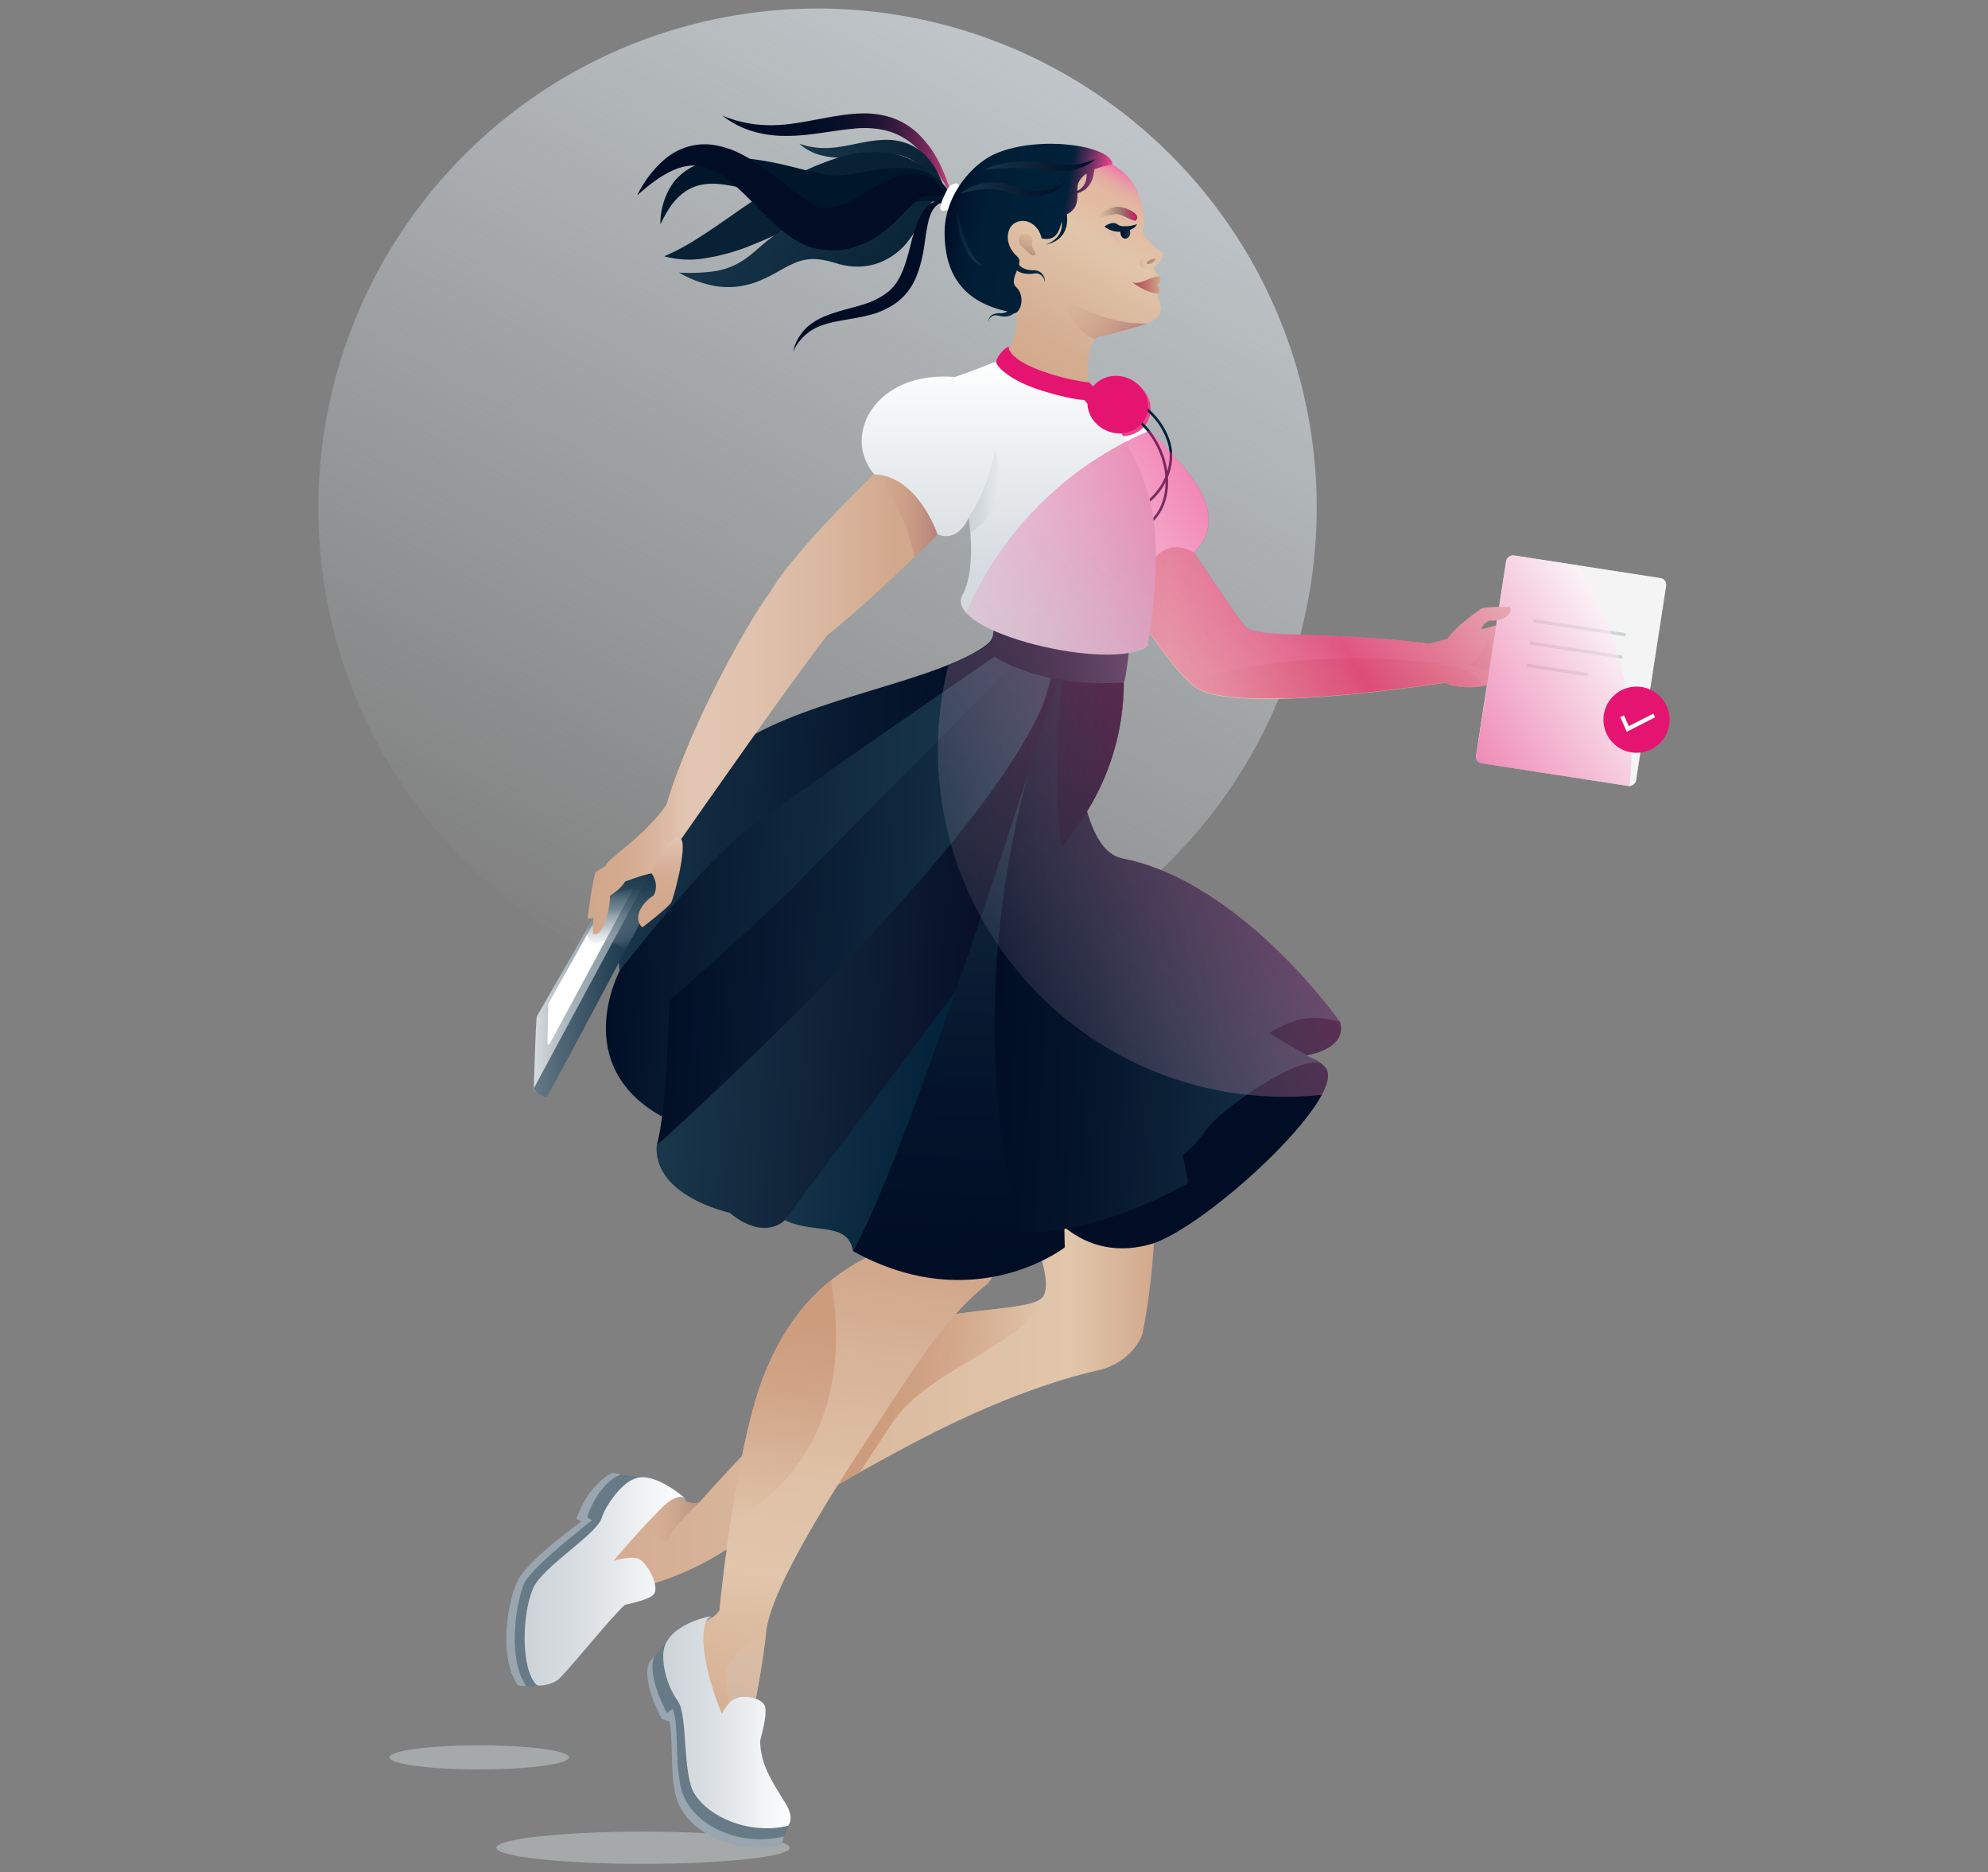 <svg xmlns="http://www.w3.org/2000/svg" xmlns:xlink="http://www.w3.org/1999/xlink" viewBox="0 0 584 550"><rect x="0" y="0" width="584" height="550" fill="#808080" stroke="none"/><defs><style>.cls-1,.cls-56,.cls-67,.cls-71{fill:none;}.cls-2{isolation:isolate;}.cls-3{fill:url(#linear-gradient);}.cls-4{fill:#99a6af;}.cls-5{fill:url(#linear-gradient-2);}.cls-6{fill:url(#linear-gradient-3);}.cls-7{fill:#fff;}.cls-8{fill:#d6dcdf;opacity:0.44;}.cls-9{fill:url(#linear-gradient-4);}.cls-10{fill:#ef72a9;}.cls-11{fill:url(#linear-gradient-5);}.cls-12{fill:url(#linear-gradient-6);}.cls-13{fill:#082135;}.cls-14{fill:url(#linear-gradient-7);}.cls-15{fill:#00172b;}.cls-16{fill:#000d25;}.cls-17{fill:url(#linear-gradient-8);}.cls-18{fill:#b5907e;}.cls-19{fill:url(#linear-gradient-9);}.cls-20{fill:url(#linear-gradient-10);}.cls-21{fill:url(#linear-gradient-11);}.cls-22{fill:url(#linear-gradient-12);}.cls-23{fill:url(#linear-gradient-13);}.cls-24{fill:url(#radial-gradient);}.cls-25{fill:url(#linear-gradient-14);}.cls-26{fill:url(#linear-gradient-15);}.cls-27{fill:#002139;}.cls-28{opacity:0.5;fill:url(#linear-gradient-16);}.cls-29{fill:url(#linear-gradient-17);}.cls-30{fill:url(#linear-gradient-18);}.cls-31{fill:url(#linear-gradient-19);}.cls-32{fill:url(#linear-gradient-20);}.cls-33{fill:url(#linear-gradient-21);}.cls-34{fill:url(#linear-gradient-22);}.cls-35{fill:#667a87;}.cls-36{fill:url(#linear-gradient-23);}.cls-37{fill:url(#linear-gradient-24);}.cls-38{fill:url(#linear-gradient-25);}.cls-39{fill:url(#linear-gradient-26);}.cls-40{fill:url(#linear-gradient-27);}.cls-41{fill:url(#linear-gradient-28);}.cls-42{fill:url(#linear-gradient-29);}.cls-43{fill:url(#linear-gradient-30);}.cls-44{fill:url(#linear-gradient-31);}.cls-45{fill:url(#linear-gradient-32);}.cls-46{fill:url(#linear-gradient-33);}.cls-47{fill:url(#linear-gradient-34);}.cls-48{fill:url(#linear-gradient-35);}.cls-49{fill:url(#linear-gradient-36);}.cls-50{fill:url(#linear-gradient-37);}.cls-51{fill:#ea438d;}.cls-52{fill:#d2a88c;}.cls-53{fill:url(#linear-gradient-38);}.cls-54{fill:url(#linear-gradient-39);}.cls-55,.cls-62{mix-blend-mode:multiply;}.cls-55{fill:url(#linear-gradient-40);}.cls-56{stroke:#002139;stroke-width:0.76px;}.cls-56,.cls-67,.cls-71{stroke-miterlimit:10;}.cls-57{fill:url(#linear-gradient-41);}.cls-58{fill:url(#linear-gradient-42);}.cls-59{fill:url(#linear-gradient-43);}.cls-60{fill:#e51470;}.cls-61{fill:url(#linear-gradient-44);}.cls-62{fill:url(#linear-gradient-45);}.cls-63{fill:url(#linear-gradient-46);}.cls-64{fill:url(#linear-gradient-47);}.cls-65{fill:url(#linear-gradient-48);}.cls-66{fill:#f4f4f4;}.cls-67{stroke:#ccd3d7;stroke-width:0.96px;}.cls-68{clip-path:url(#clip-path);}.cls-69{fill:url(#linear-gradient-49);}.cls-70{fill:url(#linear-gradient-50);}.cls-71{stroke:#fff;stroke-width:1.2px;}</style><linearGradient id="linear-gradient" x1="340.52" y1="-31.33" x2="139.25" y2="330.61" gradientUnits="userSpaceOnUse"><stop offset="0" stop-color="#ccd3d7"/><stop offset="0.87" stop-color="#ccd3d7" stop-opacity="0"/></linearGradient><linearGradient id="linear-gradient-2" x1="305.9" y1="164.32" x2="462.8" y2="164.32" gradientUnits="userSpaceOnUse"><stop offset="0" stop-color="#d2a88c"/><stop offset="0.08" stop-color="#d4ab90"/><stop offset="0.15" stop-color="#d9b49c"/><stop offset="0.23" stop-color="#e1c4b0"/><stop offset="0.24" stop-color="#e2c6b3"/><stop offset="0.4" stop-color="#e0c2ae"/><stop offset="0.6" stop-color="#d9b69e"/><stop offset="0.76" stop-color="#d2a88c"/></linearGradient><linearGradient id="linear-gradient-3" x1="178.42" y1="338.99" x2="365.1" y2="334.11" gradientTransform="translate(-16.87 11.49) rotate(1.5)" gradientUnits="userSpaceOnUse"><stop offset="0" stop-color="#d2a88c"/><stop offset="0.83" stop-color="#e0c5aa"/><stop offset="0.87" stop-color="#e1c6ab"/><stop offset="1" stop-color="#d2a88c"/></linearGradient><linearGradient id="linear-gradient-4" x1="273.44" y1="389.59" x2="332.5" y2="389.59" gradientTransform="translate(-16.87 11.49) rotate(1.5)" gradientUnits="userSpaceOnUse"><stop offset="0" stop-color="#cc9b7c"/><stop offset="0.16" stop-color="#cc9b7c" stop-opacity="0.98"/><stop offset="0.3" stop-color="#cc9c7d" stop-opacity="0.93"/><stop offset="0.44" stop-color="#cd9d7f" stop-opacity="0.84"/><stop offset="0.57" stop-color="#ce9f81" stop-opacity="0.72"/><stop offset="0.69" stop-color="#cfa183" stop-opacity="0.56"/><stop offset="0.82" stop-color="#d0a386" stop-opacity="0.36"/><stop offset="0.94" stop-color="#d1a68a" stop-opacity="0.13"/><stop offset="1" stop-color="#d2a88c" stop-opacity="0"/></linearGradient><linearGradient id="linear-gradient-5" x1="211.07" y1="45.17" x2="281.37" y2="45.17" gradientUnits="userSpaceOnUse"><stop offset="0" stop-color="#000d25"/><stop offset="0.38" stop-color="#020d26"/><stop offset="0.51" stop-color="#090f29"/><stop offset="0.61" stop-color="#14122e"/><stop offset="0.69" stop-color="#251636"/><stop offset="0.75" stop-color="#3b1b3f"/><stop offset="0.81" stop-color="#57214c"/><stop offset="0.87" stop-color="#77285a"/><stop offset="0.92" stop-color="#9d316b"/><stop offset="0.96" stop-color="#c63b7d"/><stop offset="0.99" stop-color="#ea438d"/></linearGradient><linearGradient id="linear-gradient-6" x1="274.32" y1="43.03" x2="238.62" y2="57.3" gradientUnits="userSpaceOnUse"><stop offset="0" stop-color="#082135"/><stop offset="0.29" stop-color="#0e283c"/><stop offset="1" stop-color="#19374b"/></linearGradient><linearGradient id="linear-gradient-7" x1="265.14" y1="87.78" x2="213.93" y2="49.72" gradientUnits="userSpaceOnUse"><stop offset="0" stop-color="#082135"/><stop offset="1" stop-color="#19374b"/></linearGradient><linearGradient id="linear-gradient-8" x1="2618.76" y1="49" x2="2651.22" y2="105.23" gradientTransform="matrix(-1, 0, 0, 1, 2946.71, 0)" gradientUnits="userSpaceOnUse"><stop offset="0" stop-color="#ef72a9"/><stop offset="0.02" stop-color="#eb89a6"/><stop offset="0.05" stop-color="#e79fa4"/><stop offset="0.08" stop-color="#e4aea2"/><stop offset="0.12" stop-color="#e3b7a1"/><stop offset="0.17" stop-color="#e2baa1"/><stop offset="0.34" stop-color="#e1c6ab"/><stop offset="0.72" stop-color="#d7b296"/><stop offset="1" stop-color="#d2a88c"/></linearGradient><linearGradient id="linear-gradient-9" x1="624.7" y1="-155.8" x2="629.99" y2="-155.8" gradientTransform="matrix(-0.34, 0.94, 0.94, 0.34, 663.66, -464.04)" gradientUnits="userSpaceOnUse"><stop offset="0" stop-color="#d2a88c" stop-opacity="0.5"/><stop offset="0.11" stop-color="#cfa58a" stop-opacity="0.56"/><stop offset="1" stop-color="#b5907e"/></linearGradient><linearGradient id="linear-gradient-10" x1="332.61" y1="83.7" x2="340.95" y2="83.7" gradientUnits="userSpaceOnUse"><stop offset="0" stop-color="#b34e56"/><stop offset="0.18" stop-color="#b6575b"/><stop offset="0.47" stop-color="#be6e69"/><stop offset="0.83" stop-color="#cb9480"/><stop offset="1" stop-color="#d2a88c"/></linearGradient><linearGradient id="linear-gradient-11" x1="322.69" y1="62.77" x2="334.01" y2="62.77" gradientUnits="userSpaceOnUse"><stop offset="0" stop-color="#d2a88c" stop-opacity="0.2"/><stop offset="1" stop-color="#000d25"/></linearGradient><linearGradient id="linear-gradient-12" x1="295.52" y1="93.71" x2="293.93" y2="90.32" gradientUnits="userSpaceOnUse"><stop offset="0" stop-color="#19374b"/><stop offset="0.04" stop-color="#153348"/><stop offset="0.19" stop-color="#09293f"/><stop offset="0.41" stop-color="#02233a"/><stop offset="1" stop-color="#002139"/></linearGradient><linearGradient id="linear-gradient-13" x1="306.88" y1="66.6" x2="313.8" y2="66.6" xlink:href="#linear-gradient-12"/><radialGradient id="radial-gradient" cx="1655.25" cy="-2420.12" r="7.44" gradientTransform="matrix(0.65, -0.56, 0.65, 0.74, 828.19, 2784.64)" gradientUnits="userSpaceOnUse"><stop offset="0" stop-color="#ea438d" stop-opacity="0.2"/><stop offset="0.35" stop-color="#e94b8f" stop-opacity="0.19"/><stop offset="0.6" stop-color="#e86595" stop-opacity="0.15"/><stop offset="0.82" stop-color="#e5919f" stop-opacity="0.08"/><stop offset="1" stop-color="#e1c6ab" stop-opacity="0"/></radialGradient><linearGradient id="linear-gradient-14" x1="312.51" y1="87.54" x2="334.23" y2="100.08" gradientUnits="userSpaceOnUse"><stop offset="0" stop-color="#d2a88c" stop-opacity="0"/><stop offset="1" stop-color="#b68179"/></linearGradient><linearGradient id="linear-gradient-15" x1="329.16" y1="68.32" x2="332.02" y2="68.32" gradientUnits="userSpaceOnUse"><stop offset="0.24" stop-color="#000d25"/><stop offset="0.38" stop-color="#06172e"/><stop offset="0.76" stop-color="#142e43"/><stop offset="1" stop-color="#19374b"/></linearGradient><linearGradient id="linear-gradient-16" x1="334.67" y1="77.17" x2="337.71" y2="77.17" gradientUnits="userSpaceOnUse"><stop offset="0" stop-color="#d2a88c"/><stop offset="0.11" stop-color="#d3aa8e" stop-opacity="0.94"/><stop offset="0.3" stop-color="#d6af93" stop-opacity="0.77"/><stop offset="0.57" stop-color="#dab79c" stop-opacity="0.49"/><stop offset="0.9" stop-color="#dfc2a7" stop-opacity="0.12"/><stop offset="1" stop-color="#e1c6ab" stop-opacity="0"/></linearGradient><linearGradient id="linear-gradient-17" x1="304.46" y1="77.01" x2="299.45" y2="81.08" xlink:href="#linear-gradient-12"/><linearGradient id="linear-gradient-18" x1="278.2" y1="62.27" x2="322.94" y2="70.16" gradientUnits="userSpaceOnUse"><stop offset="0" stop-color="#000d25"/><stop offset="0.12" stop-color="#001830"/><stop offset="0.28" stop-color="#001f37"/><stop offset="0.74" stop-color="#002139"/><stop offset="0.88" stop-color="#7e3366"/><stop offset="0.99" stop-color="#ea438d"/></linearGradient><linearGradient id="linear-gradient-19" x1="314.43" y1="55.21" x2="280.79" y2="55.75" gradientUnits="userSpaceOnUse"><stop offset="0" stop-color="#000d25"/><stop offset="0.38" stop-color="#081a30"/><stop offset="1" stop-color="#19374b"/></linearGradient><linearGradient id="linear-gradient-20" x1="322.93" y1="47.75" x2="287.84" y2="50.03" xlink:href="#linear-gradient-19"/><linearGradient id="linear-gradient-21" x1="280.65" y1="70.31" x2="289.32" y2="70.31" gradientUnits="userSpaceOnUse"><stop offset="0" stop-color="#002139"/><stop offset="0.58" stop-color="#123146"/><stop offset="1" stop-color="#19374b"/></linearGradient><linearGradient id="linear-gradient-22" x1="219.42" y1="428.15" x2="233.49" y2="428.15" gradientTransform="translate(-16.87 11.49) rotate(1.5)" gradientUnits="userSpaceOnUse"><stop offset="0" stop-color="#d2a88c" stop-opacity="0"/><stop offset="0.61" stop-color="#c09983" stop-opacity="0.62"/><stop offset="1" stop-color="#b5907e"/></linearGradient><linearGradient id="linear-gradient-23" x1="154.11" y1="464.54" x2="201.26" y2="464.54" gradientUnits="userSpaceOnUse"><stop offset="0" stop-color="#ccd3d7"/><stop offset="0.32" stop-color="#d8dde1"/><stop offset="0.89" stop-color="#f8f9fa"/><stop offset="1" stop-color="#fff"/></linearGradient><linearGradient id="linear-gradient-24" x1="375.41" y1="445.88" x2="375.41" y2="118.41" gradientTransform="translate(-82.27 46) rotate(7.35)" gradientUnits="userSpaceOnUse"><stop offset="0" stop-color="#d2a88c"/><stop offset="0.08" stop-color="#d4ad91"/><stop offset="0.16" stop-color="#dbba9e"/><stop offset="0.22" stop-color="#e1c6ab"/><stop offset="0.32" stop-color="#dec0a5"/><stop offset="0.45" stop-color="#d6b094"/><stop offset="0.5" stop-color="#d2a88c"/></linearGradient><linearGradient id="linear-gradient-25" x1="357.96" y1="359.31" x2="357.96" y2="285.63" gradientTransform="translate(-82.27 46) rotate(7.35)" gradientUnits="userSpaceOnUse"><stop offset="0" stop-color="#d2a88c" stop-opacity="0"/><stop offset="0.09" stop-color="#d1a68a" stop-opacity="0.15"/><stop offset="0.26" stop-color="#d0a386" stop-opacity="0.4"/><stop offset="0.43" stop-color="#cea082" stop-opacity="0.62"/><stop offset="0.59" stop-color="#cd9e7f" stop-opacity="0.78"/><stop offset="0.74" stop-color="#cd9c7e" stop-opacity="0.9"/><stop offset="0.88" stop-color="#cc9b7c" stop-opacity="0.98"/><stop offset="1" stop-color="#cc9b7c"/></linearGradient><linearGradient id="linear-gradient-26" x1="355.2" y1="423.19" x2="355.2" y2="390.31" gradientTransform="translate(-82.27 46) rotate(7.35)" gradientUnits="userSpaceOnUse"><stop offset="0" stop-color="#c9b09c"/><stop offset="0.25" stop-color="#ceb7a5" stop-opacity="0.77"/><stop offset="0.8" stop-color="#dac9bc" stop-opacity="0.21"/><stop offset="1" stop-color="#dfd0c4" stop-opacity="0"/></linearGradient><linearGradient id="linear-gradient-27" x1="194.83" y1="505.93" x2="232.24" y2="505.93" xlink:href="#linear-gradient-23"/><linearGradient id="linear-gradient-28" x1="283.31" y1="285.84" x2="283.31" y2="108.78" gradientUnits="userSpaceOnUse"><stop offset="0.66" stop-color="#c9b09c"/><stop offset="1" stop-color="#b5907e"/></linearGradient><linearGradient id="linear-gradient-29" x1="2608.29" y1="208.95" x2="2720.28" y2="208.95" gradientTransform="matrix(-1, -0.05, -0.05, 1, 2911.11, 159.19)" gradientUnits="userSpaceOnUse"><stop offset="0" stop-color="#000d25"/><stop offset="0.32" stop-color="#05162d"/><stop offset="0.82" stop-color="#132d42"/><stop offset="1" stop-color="#19374b"/></linearGradient><linearGradient id="linear-gradient-30" x1="2604.09" y1="227.46" x2="2723.13" y2="227.46" gradientTransform="matrix(-1, -0.05, -0.05, 1, 2911.11, 159.19)" gradientUnits="userSpaceOnUse"><stop offset="0" stop-color="#19374b"/><stop offset="0.3" stop-color="#153045"/><stop offset="0.73" stop-color="#091d33"/><stop offset="1" stop-color="#000d25"/></linearGradient><linearGradient id="linear-gradient-31" x1="2507.77" y1="219.68" x2="2603.8" y2="219.68" gradientTransform="matrix(-1, -0.05, -0.05, 1, 2911.11, 159.19)" gradientUnits="userSpaceOnUse"><stop offset="0" stop-color="#19374b"/><stop offset="0.2" stop-color="#122c41"/><stop offset="0.69" stop-color="#05152c"/><stop offset="1" stop-color="#000d25"/></linearGradient><linearGradient id="linear-gradient-32" x1="2596.51" y1="233.03" x2="2706.53" y2="233.03" gradientTransform="matrix(-1, -0.05, -0.05, 1, 2911.11, 159.19)" gradientUnits="userSpaceOnUse"><stop offset="0" stop-color="#19374b"/><stop offset="0.5" stop-color="#0b2036"/><stop offset="1" stop-color="#000d25"/></linearGradient><linearGradient id="linear-gradient-33" x1="2594.93" y1="251.73" x2="2667.9" y2="251.73" gradientTransform="matrix(-1, -0.05, -0.05, 1, 2911.11, 159.19)" gradientUnits="userSpaceOnUse"><stop offset="0" stop-color="#002139"/><stop offset="0.41" stop-color="#04243c"/><stop offset="0.79" stop-color="#0f2e44"/><stop offset="1" stop-color="#19374b"/></linearGradient><linearGradient id="linear-gradient-34" x1="240.18" y1="247.68" x2="370.81" y2="247.68" gradientTransform="translate(-32.2 17.64) rotate(2.75)" gradientUnits="userSpaceOnUse"><stop offset="0" stop-color="#19374b"/><stop offset="0.2" stop-color="#142b40"/><stop offset="1" stop-color="#00001a"/></linearGradient><linearGradient id="linear-gradient-35" x1="2616.41" y1="342.95" x2="2616.41" y2="170.3" gradientTransform="matrix(-1, -0.05, -0.05, 1, 2911.11, 159.19)" gradientUnits="userSpaceOnUse"><stop offset="0" stop-color="#000d25"/><stop offset="0.29" stop-color="#04132b"/><stop offset="0.69" stop-color="#0e253a"/><stop offset="1" stop-color="#19374b"/></linearGradient><linearGradient id="linear-gradient-36" x1="337.29" y1="245.37" x2="434.05" y2="245.37" gradientTransform="translate(-32.2 17.64) rotate(2.75)" gradientUnits="userSpaceOnUse"><stop offset="0" stop-color="#000d25"/><stop offset="0.31" stop-color="#05152c"/><stop offset="0.8" stop-color="#122c41"/><stop offset="1" stop-color="#19374b"/></linearGradient><linearGradient id="linear-gradient-37" x1="2614.82" y1="191.02" x2="2658.06" y2="191.02" gradientTransform="matrix(-1, 0, 0, 1, 2946.71, 0)" gradientUnits="userSpaceOnUse"><stop offset="0" stop-color="#19374b"/><stop offset="0.1" stop-color="#142f44"/><stop offset="0.38" stop-color="#091c33"/><stop offset="0.68" stop-color="#021128"/><stop offset="1" stop-color="#000d25"/></linearGradient><linearGradient id="linear-gradient-38" x1="156.82" y1="288.78" x2="192.34" y2="288.78" gradientUnits="userSpaceOnUse"><stop offset="0" stop-color="#d6dcdf"/><stop offset="0.26" stop-color="#adb8bf"/><stop offset="1" stop-color="#667a87"/></linearGradient><linearGradient id="linear-gradient-39" x1="156.82" y1="289.63" x2="193.72" y2="289.63" gradientUnits="userSpaceOnUse"><stop offset="0" stop-color="#667a87"/><stop offset="1" stop-color="#002139"/></linearGradient><linearGradient id="linear-gradient-40" x1="183.02" y1="279.18" x2="183.02" y2="256.48" gradientUnits="userSpaceOnUse"><stop offset="0" stop-color="#ccd3d7" stop-opacity="0"/><stop offset="0.01" stop-color="#c8d0d4" stop-opacity="0.02"/><stop offset="0.28" stop-color="#7c8d99" stop-opacity="0.45"/><stop offset="0.54" stop-color="#455e6e" stop-opacity="0.75"/><stop offset="0.79" stop-color="#244154" stop-opacity="0.94"/><stop offset="1" stop-color="#19374b"/></linearGradient><linearGradient id="linear-gradient-41" x1="174.19" y1="197.98" x2="291.5" y2="197.98" xlink:href="#linear-gradient-2"/><linearGradient id="linear-gradient-42" x1="296.35" y1="192.29" x2="296.35" y2="105.05" xlink:href="#linear-gradient-23"/><linearGradient id="linear-gradient-43" x1="284.61" y1="144.4" x2="293.95" y2="144.4" gradientUnits="userSpaceOnUse"><stop offset="0" stop-color="#ccd3d7"/><stop offset="0.35" stop-color="#d2d8dc"/><stop offset="0.83" stop-color="#e3e6e9"/><stop offset="1" stop-color="#ebedef"/></linearGradient><linearGradient id="linear-gradient-44" x1="194.01" y1="272.42" x2="194.01" y2="246.03" gradientUnits="userSpaceOnUse"><stop offset="0.24" stop-color="#d2a88c"/><stop offset="0.51" stop-color="#d3ab8f"/><stop offset="0.72" stop-color="#d8b29a"/><stop offset="0.93" stop-color="#dfc0ab"/><stop offset="1" stop-color="#e2c6b3"/></linearGradient><linearGradient id="linear-gradient-45" x1="327.36" y1="62.79" x2="334.01" y2="62.79" gradientUnits="userSpaceOnUse"><stop offset="0" stop-color="#d2a88c" stop-opacity="0"/><stop offset="1" stop-color="#e51470"/></linearGradient><linearGradient id="linear-gradient-46" x1="256.78" y1="151.51" x2="275.51" y2="151.51" xlink:href="#linear-gradient-14"/><linearGradient id="linear-gradient-47" x1="350.88" y1="199.33" x2="435.01" y2="199.33" gradientTransform="matrix(1, 0, 0, 1, 0, 0)" xlink:href="#linear-gradient-25"/><linearGradient id="linear-gradient-48" x1="441.39" y1="191.05" x2="432.3" y2="190.36" gradientTransform="translate(15.11 -28.7) rotate(3.99)" xlink:href="#linear-gradient-25"/><clipPath id="clip-path"><circle class="cls-1" cx="377.39" cy="220.31" r="101.88"/></clipPath><linearGradient id="linear-gradient-49" x1="311.08" y1="359.43" x2="511.75" y2="236.94" gradientUnits="userSpaceOnUse"><stop offset="0" stop-color="#fff" stop-opacity="0"/><stop offset="0.52" stop-color="#f078ad" stop-opacity="0.35"/><stop offset="0.94" stop-color="#e51470" stop-opacity="0.6"/></linearGradient><linearGradient id="linear-gradient-50" x1="277.96" y1="305.16" x2="478.63" y2="182.67" gradientUnits="userSpaceOnUse"><stop offset="0" stop-color="#fff" stop-opacity="0"/><stop offset="0.15" stop-color="#f9cadf" stop-opacity="0.13"/><stop offset="0.68" stop-color="#e51470" stop-opacity="0.6"/><stop offset="1" stop-color="#fff" stop-opacity="0.6"/></linearGradient></defs><title>GS_Course Page Certificate Personal_2020 584x550px</title><g class="cls-2"><g id="Layer_1" data-name="Layer 1"><circle class="cls-3" cx="240.16" cy="149.14" r="146.64"/><path class="cls-4" d="M201.26,440.13c.5.53-.07,2.37-.07,2.37l-4.32-2.37S199.27,438.78,201.26,440.13Z"/><path class="cls-5" d="M426.64,190c-35.87-5.26-55.15-2-60.69-5.76-4.92-5.49-34.4-52.16-42.33-59-6.81-5.9-21.21,3.94-16.95,10.5,10.45,16.09,32.23,56.69,44.22,66,8.69,6.75,47.68,2.68,74.58-1.3A50.22,50.22,0,0,1,426.64,190Z"/><path class="cls-6" d="M321.46,246.24c-7.62-30.42-43.75-26.77-51.64-14.52-22.68,35.2,47.24,138.38,36.25,149.52-5,5-36.09,1.56-53.73,14.77-21.12,15.81-46.89,45.29-46.89,45.29-5.48,1.79-11-7.36-19.13-4.47-4.94,1.76-13.14,15.27-15.13,17.82s-11.29,2.94-16.36,10.73c-2.93,4.49-2.65,13.38-.91,20a2.39,2.39,0,0,0,4.37.84c1.34-2.19,4.68-11,7-13,5.6-4.75,24.79-4.33,44.36-15.75,0,0,35.74-21.59,59.48-34,33.14-17.31,52-20.4,55-21.35,8.12-2.58,11.21-8.9,11.52-10.5C347.46,331.52,327.87,271.8,321.46,246.24Z"/><path class="cls-7" d="M337.65,166s4.35-8.59,13-3.79c10.53-10-.32-22.37-7.12-29.75-5.52-6-18.64-19.26-29.51-11.88Z"/><ellipse class="cls-8" cx="188.9" cy="542.77" rx="43.1" ry="4.73"/><path class="cls-9" d="M306.07,381.24c-3.51,3.55-20.07,2.86-35.71,6.81-6.5,1.64-24.93,38.7-24.82,48.46l7-4,9.88-15C273.3,401.69,302.35,394.63,306.07,381.24Z"/><ellipse class="cls-8" cx="140.77" cy="516.22" rx="26.35" ry="3.55"/><path class="cls-10" d="M299.36,103.16a6.53,6.53,0,0,0-3.05-1.26c-.51.06-.83,1.87-.83,1.87l3.5,2.09A7.47,7.47,0,0,0,299.36,103.16Z"/><path class="cls-11" d="M212.17,33.94a36.92,36.92,0,0,0,9.31,2.53,40.28,40.28,0,0,0,9.44.07c6.3-.63,12.54-2.41,19.33-3.06a42.24,42.24,0,0,1,5.17-.14,27.06,27.06,0,0,1,5.26.84,21.07,21.07,0,0,1,9.2,5.26,31.48,31.48,0,0,1,6,8.28,48.28,48.28,0,0,1,3.52,9.3c-1.77-2.79-3.36-5.64-5.34-8.18A35.37,35.37,0,0,0,267.65,42a19.93,19.93,0,0,0-8-3.81,28.1,28.1,0,0,0-9.05-.37c-6.24.55-12.75,2.12-19.54,2.1A33.93,33.93,0,0,1,221,38.54,26.92,26.92,0,0,1,212.17,33.94Z"/><path class="cls-12" d="M234.81,42.21a23.23,23.23,0,0,0,6.12,1.25,27.71,27.71,0,0,0,6-.37c4-.59,8.09-1.85,12.71-2a17.59,17.59,0,0,1,7,1.1,15.62,15.62,0,0,1,5.78,4.1A20.47,20.47,0,0,1,274.51,49a31.81,31.81,0,0,1,1.57,2.93,30,30,0,0,1,2.05,6.2c-1.31-1.75-2.44-3.54-3.78-5.14a27.14,27.14,0,0,0-4.16-4.38,14.66,14.66,0,0,0-4.86-2.74,16.28,16.28,0,0,0-5.54-.66c-3.9.1-8.12,1.07-12.58,1.11a22.19,22.19,0,0,1-6.66-.88A15.48,15.48,0,0,1,234.81,42.21Z"/><path class="cls-13" d="M195.12,75.28a67.22,67.22,0,0,0,10.21-5.5c3.17-2,6.25-4.15,9.37-6.31a177.33,177.33,0,0,1,19.82-12.33A68.63,68.63,0,0,1,246,46.4a36.43,36.43,0,0,1,13.28-1.66,21.62,21.62,0,0,1,12.9,5.17l1.21,1.21a8.71,8.71,0,0,1,1.11,1.24l1,1.33a8.87,8.87,0,0,1,.86,1.36,26.51,26.51,0,0,1,1.37,2.85c.35,1,.68,2,.93,3-.88-.58-1.69-1.17-2.48-1.74s-1.67-1-2.44-1.55a11,11,0,0,0-1.22-.66l-1.21-.6a25.72,25.72,0,0,0-2.41-.92,18.63,18.63,0,0,0-9.32-.42c-6.13,1.18-12.51,4.43-19.12,7.77a199.23,199.23,0,0,1-21.08,9.81,62.7,62.7,0,0,1-11.85,3.21A28,28,0,0,1,195.12,75.28Z"/><path class="cls-14" d="M279.1,58.08c-2.11-.1-4,.12-5,.93a9.54,9.54,0,0,0-2.1,3.08,43.57,43.57,0,0,1-6,9.7A19.83,19.83,0,0,1,260,76.41a18,18,0,0,1-7.89,1.91,20.5,20.5,0,0,1-3.82-.33c-.61-.12-1.21-.24-1.78-.41-.3-.07-.57-.16-.85-.25l-.42-.13-.29-.08a25.94,25.94,0,0,0-4.23-.91,13.7,13.7,0,0,0-7.86,1.32c-1.42.62-3,1.48-4.6,2.41a50.43,50.43,0,0,1-5.46,2.66,24.64,24.64,0,0,1-6.21,1.58,24.34,24.34,0,0,1-6.22-.12,31.92,31.92,0,0,1-10.91-4,51.23,51.23,0,0,0,10.9-.46,21.08,21.08,0,0,0,8.88-3.78c2.62-1.85,5-4.41,8.58-6.92A25,25,0,0,1,234,65.77a23.24,23.24,0,0,1,7.1-1.16,33.29,33.29,0,0,1,6.72.67l.39.07.25,0c.17,0,.34,0,.5,0,.34,0,.65,0,1,0a15.49,15.49,0,0,0,1.71,0,9.82,9.82,0,0,0,2.81-.7,14.43,14.43,0,0,0,3-1.78c1.13-.84,2.37-1.9,3.75-3.12A40.87,40.87,0,0,1,266.16,56a14.77,14.77,0,0,1,3.41-1.63,8.77,8.77,0,0,1,4.1-.35A7.24,7.24,0,0,1,277,55.57,8,8,0,0,1,279.1,58.08Z"/><path class="cls-15" d="M280.72,61.32a33.49,33.49,0,0,0-6-2,12.8,12.8,0,0,0-4.84-.08c-.74.12-1.47.32-2.22.51s-1.53.46-2.37.72c-1.63.56-3.44,1.17-5.41,1.76A36.89,36.89,0,0,1,246.22,64l-1.88-.24c-.7-.07-1.37-.18-2-.3-1.25-.25-2.39-.55-3.48-.87-2.17-.66-4.16-1.38-6.11-2.09s-3.83-1.46-5.7-2.15-3.71-1.35-5.54-2A45.23,45.23,0,0,0,210.69,54a18.93,18.93,0,0,0-5.12.38,13.08,13.08,0,0,0-4.66,2.16A17.41,17.41,0,0,0,197,60.6a36.52,36.52,0,0,0-3,5.34,20.92,20.92,0,0,1,3.84-12.35A16.84,16.84,0,0,1,203.39,49a21.85,21.85,0,0,1,6.83-2.21,34.14,34.14,0,0,1,6.89-.35,54.41,54.41,0,0,1,6.6.68c2.16.33,4.26.77,6.32,1.24s4.08,1,6,1.46,3.88,1,5.68,1.31c.9.18,1.76.33,2.53.41.39.05.73.06,1.05.08l1.19-.08c3.2-.25,6.55-.92,10.58-1.59a42.67,42.67,0,0,1,6.62-.65,21.48,21.48,0,0,1,7.65,1.09,14.46,14.46,0,0,1,6.45,4.49A13.72,13.72,0,0,1,280.72,61.32Z"/><path class="cls-16" d="M278.13,58.13c-2.43-.61-4.68-1-6.31-.57a5.6,5.6,0,0,0-2,1A15.64,15.64,0,0,0,268.07,60c-2.45,2.3-5.34,5.84-9.55,8.81a26.33,26.33,0,0,1-7.38,3.71,21.7,21.7,0,0,1-8.77.88l-1.21-.14a9.32,9.32,0,0,1-1.32-.22,17.63,17.63,0,0,1-2.43-.69,21.31,21.31,0,0,1-4-2,44.48,44.48,0,0,1-6-4.69c-3.47-3.22-6.44-6.43-9.46-9.31a56.39,56.39,0,0,0-4.59-3.93,22.58,22.58,0,0,0-4.82-2.8,12.89,12.89,0,0,0-5.18-1A15.3,15.3,0,0,0,197.8,50c-3.76,1.63-7.26,4.41-10.62,7.39a32.86,32.86,0,0,1,8.45-10.91A19,19,0,0,1,202.38,43a17.77,17.77,0,0,1,8-.29,26.07,26.07,0,0,1,7.3,2.53A47.5,47.5,0,0,1,223.87,49c3.87,2.69,7.28,5.65,10.62,8.09a32.39,32.39,0,0,0,4.77,3.07,11,11,0,0,0,2,.79,5.84,5.84,0,0,0,.78.15,1.79,1.79,0,0,0,.32,0h.17l.29,0a21.82,21.82,0,0,0,8.83-3.06c1.63-.89,3.37-2,5.36-3.09,1-.57,2-1.16,3.18-1.7a25.93,25.93,0,0,1,3.75-1.5,15.49,15.49,0,0,1,4.51-.7,10.06,10.06,0,0,1,9.67,7.07Z"/><path class="cls-16" d="M278.07,59a5.94,5.94,0,0,0-4.51,3.57,11.18,11.18,0,0,0-.67,1.84c-.68,2.57-1,5.39-1.45,8.26a38.59,38.59,0,0,1-2.31,8.72,19.49,19.49,0,0,1-2.38,4.16,17.34,17.34,0,0,1-3.49,3.41,23.31,23.31,0,0,1-8.51,3.74c-2.91.72-5.78,1.1-8.54,1.63a32.7,32.7,0,0,0-4,1A16.55,16.55,0,0,0,238.43,97a14.53,14.53,0,0,0-5.43,6.26,13.67,13.67,0,0,1,4.51-7.52,18.19,18.19,0,0,1,3.85-2.42,33.25,33.25,0,0,1,4.19-1.58c2.81-.89,5.62-1.52,8.25-2.38a21.32,21.32,0,0,0,7-3.56c3.95-3.15,5.31-8.5,6.74-14a40.68,40.68,0,0,1,2.89-8.43,9.18,9.18,0,0,1,3.12-3.64A6,6,0,0,1,278.07,59Z"/><path class="cls-7" d="M282.25,55.77c-.35-.64-.7-2.11-1.5-1.92-1.73.42-2.05,1-2.73,2.35s-2.26,4.46-1.68,5.4,2.73-.34,2.73-.34S282.61,56.42,282.25,55.77Z"/><path class="cls-17" d="M298.24,92c-11.88-5.35-16.9-13.49-16.05-24.47,1-13.37,12.24-22,29.9-22.49,12-.37,20,5.3,22.31,12,2.64,7.69,1.25,9.49,1.29,11a.79.79,0,0,0,.08.29,13.43,13.43,0,0,0,2.74,3.55c1.16,1,2.38,1.81,3,2.23a.7.7,0,0,1,.27.8A5.52,5.52,0,0,1,339.46,78a.92.92,0,0,0-.38,1.1,4.3,4.3,0,0,0,1.53,2.16s-1.13,2.28-1.57,2.46a1.85,1.85,0,0,1,.77.26c.83.51.44,2.27.25,2.79a.75.75,0,0,0,0,.57c1.61,3.24.85,4.65-.06,5.89-1.62,2.22-15.89,5.32-17.41,5.65a.77.77,0,0,0-.25.1c-3.25,2.12-3.29,11.6-1.68,16.63l-25.52-10.58S300.14,96.67,298.24,92Z"/><path class="cls-18" d="M336.87,77.41c.13.25.77.19,1.44-.14A4.1,4.1,0,0,0,339.57,76a4.59,4.59,0,0,0-1.72.32C337.18,76.68,336.74,77.16,336.87,77.41Z"/><path class="cls-19" d="M304,74.94c1.11-.49-1.47-1.94-.77-3.91.63-1.81-2-2.69-3.08-2.19s-1.5,2.38.37,3.89C302.14,74,302.91,75.44,304,74.94Z"/><path class="cls-20" d="M332.61,82.9c2.25,1,5.64-1.89,7.88-1.7,1.09.86,0,2.25-.68,2.8,1.19.14,1.12,2.3.36,2.2C336.7,86.23,332.61,82.9,332.61,82.9Z"/><path class="cls-21" d="M322.69,64.1s4.17-1.34,5.73-1.18c1.18.11,4.59,2.1,5.23,1.84,1.55-1.84-2.33-3.49-4.17-3.88-2.59-.56-5,1.11-5.71,1.5A7.15,7.15,0,0,0,322.69,64.1Z"/><path class="cls-22" d="M290.33,94.64a2.45,2.45,0,0,1,1.17-2.19,5,5,0,0,1,2.57-.41,3.69,3.69,0,0,0,2-.64,4.06,4.06,0,0,0,1.17-1.64,1.1,1.1,0,0,1,2,.88,1.28,1.28,0,0,1-.15.25l0,0a5.85,5.85,0,0,1-2.32,1.82,4.94,4.94,0,0,1-2.81.14,6.15,6.15,0,0,0-1.19-.22,2.63,2.63,0,0,0-1.12.15A2.25,2.25,0,0,0,290.33,94.64Z"/><path class="cls-23" d="M307.08,71.87a8.47,8.47,0,0,0,2.81-1.55,5.83,5.83,0,0,0,1.74-2.49,6.3,6.3,0,0,0,.25-2.92,14.62,14.62,0,0,0-.32-1.46L311,62l2.05-.7.35,1.73a15.15,15.15,0,0,1,.08,1.78,7.49,7.49,0,0,1-.88,3.45,6.48,6.48,0,0,1-2.42,2.48A8.72,8.72,0,0,1,307.08,71.87Z"/><path class="cls-24" d="M328,69.45c1.67,2,4,7.86,2.73,9.47s-6.62-.06-9.76-3.58-4.38-8.13-1.77-10C321.38,63.73,325,65.83,328,69.45Z"/><path class="cls-25" d="M312.42,87.69c2.17,7.19,5.93,10.71,9.27,12a3.14,3.14,0,0,1,.68-.64.77.77,0,0,1,.25-.1,136,136,0,0,0,14.62-4C331.7,95.51,321.22,93.27,312.42,87.69Z"/><ellipse class="cls-26" cx="330.59" cy="68.32" rx="1.43" ry="1.79"/><path class="cls-27" d="M329.45,68.06a6.94,6.94,0,0,1-5-1.51s2.38-1.88,3.9-.58c1.34,1,4.69.28,5.66-.13C333.48,67.24,331.42,67.88,329.45,68.06Z"/><path class="cls-28" d="M337.71,78.62s-1.51-.53-1.78-1.15a2.15,2.15,0,0,1,.27-2A1.81,1.81,0,0,0,334.87,78C335.86,79.58,337.71,78.62,337.71,78.62Z"/><path class="cls-29" d="M306.94,82.83a3,3,0,0,0-1.7-2.35,2.92,2.92,0,0,0-1.41-.14l-.78.1a8.06,8.06,0,0,1-.85,0,6.45,6.45,0,0,1-3.43-.91,5.44,5.44,0,0,1-1.4-1.31,6.11,6.11,0,0,1-.85-1.74,1.09,1.09,0,1,1,2.07-.68,1.17,1.17,0,0,1,.05.2,3.42,3.42,0,0,0,1.11,2.19,5,5,0,0,0,2.53,1.11,6.2,6.2,0,0,0,.74.08l.81,0a3.61,3.61,0,0,1,1.68.5A3.24,3.24,0,0,1,306.94,82.83Z"/><path class="cls-30" d="M326.79,48.34c0-5.58-21.62-8.76-34.37-3.18-6.9,3-14.95,12.29-14.93,23.15,0,19.28,13.75,22.26,20.75,23.67,1.68-.53,3-5,.25-7.66-2.37-2.24,2.52-7,.46-8.85-4.05-3.53-3.42-8.53-.75-10,3.3-1.74,7,.66,7.79,4.59,6.36,1.26,5-5.92,7.22-7,3.26-1.57,3.33-4,3.3-6.33a5.9,5.9,0,0,0,2.94-1.69A7.4,7.4,0,0,0,321.1,52c.15-.56.22-1.13.32-1.71l0-.52A25.29,25.29,0,0,1,326.79,48.34Zm-7.58,3.35a6,6,0,0,1-.76,2.65,4.76,4.76,0,0,1-1.95,1.73,9.46,9.46,0,0,1,.11-1.87A6.16,6.16,0,0,1,319.2,51,5.93,5.93,0,0,1,319.21,51.69Z"/><path class="cls-31" d="M313.31,52.89a8.25,8.25,0,0,1-3,2.92,13.63,13.63,0,0,1-4,1.5,18.24,18.24,0,0,1-4.33.42,19.2,19.2,0,0,1-4.26-.77c-1.35-.39-2.62-.78-3.9-1.05a16.62,16.62,0,0,0-3.86-.36,37.18,37.18,0,0,0-8,1.35,16.35,16.35,0,0,1,16.38-2,17.14,17.14,0,0,0,7.78,1.12A11.31,11.31,0,0,0,313.31,52.89Z"/><path class="cls-32" d="M321.78,46.8c-.56.42-1.14.83-1.73,1.23s-1.27.67-1.91,1a21.71,21.71,0,0,1-2.06.7,14.55,14.55,0,0,1-2.15.41,38.21,38.21,0,0,1-8.52-.3,75,75,0,0,0-8.19-.5c-2.74,0-5.48.28-8.31.46a31.55,31.55,0,0,1,8.21-2.15,37.92,37.92,0,0,1,4.27-.22c1.43,0,2.85.13,4.25.26a71.36,71.36,0,0,0,8.17.76,19.43,19.43,0,0,0,4-.43l2-.53C320.44,47.24,321.11,47,321.78,46.8Z"/><path class="cls-33" d="M281.19,62.3c.36,1.5.77,3,1.17,4.43A44,44,0,0,0,283.79,71a21.54,21.54,0,0,0,2,4,12.31,12.31,0,0,0,3,3.31,8.7,8.7,0,0,1-3.71-2.82,15.17,15.17,0,0,1-2.29-4.1,22.84,22.84,0,0,1-1.24-4.49A21.66,21.66,0,0,1,281.19,62.3Z"/><path class="cls-34" d="M196.1,453c-8.67-2.57-3.56-16.5-.92-15.22,3.79,1.84,7,4.58,10.27,3.53C205.45,441.3,196.6,449.32,196.1,453Z"/><path class="cls-4" d="M179.83,432.68s-6.79,2.84-10.51,13.49l1.42.8s-15.14,10.81-18.52,17.08c-2.93,5.44-6,22.26-.2,30.84.58.85,4.8-.16,4.8-.16s-1.11-26.31.42-29.63c1.09-2.38,14.67-14,16.35-15.64s13.53-15.62,13.53-15.62Z"/><path class="cls-35" d="M182.48,433.09s-6.32,1.86-10,12.51l1.4,1s-17.32,13.43-19.73,18.19c-2.16,4.24-5.5,21.71.32,30.29.58.85,4.17-.09,4.17-.09s-1.11-26.31.42-29.63c1.09-2.38,14.67-14,16.35-15.64s13.53-15.62,13.53-15.62Z"/><path class="cls-36" d="M201.26,440.13s-9.54-8.54-15.3-5.57c-3.51,1.47-8,7.5-9.23,11.42-1.56,4.84-17.34,14.26-20.09,20.51-3.34,7.6-3.72,23.78,1,28.45.55.54,4.17-.05,6-1.31C166,492,179.1,475.4,183.55,471.44c2.83-.71,7.15-1.63,8.4-3,2-2.19-1.5-8.77-4-10.37-2.08-1.31-7.72.41-7.72.41s8-9.49,14.27-15.65C199.16,438.19,201.26,440.13,201.26,440.13Z"/><path class="cls-4" d="M190.48,488.9c-1.74,5.83,3.9,16,3.9,16l2.29.79c1.29,6.32-.13,17.59,2.56,23.92,4.15,9.81,18.19,15.28,30.23,12.43l.85-2.55s-25.6-10.31-27.45-13.47c-1.32-2.26-2.82-19.61-3.17-21.89s-5-20-5-20S190.89,487.53,190.48,488.9Z"/><path class="cls-4" d="M208.55,474.78c.64.22,1.27.87,1.22,1.21l-3.08,1S207.69,475.07,208.55,474.78Z"/><path class="cls-37" d="M297.7,220.72c-15.93-14.57-40.37-10.55-48,5.81-24.38,52.15,15.73,122.81,12.57,137.24-1.21,5.54-24.41,6.46-37.8,40.1-8.6,21.61-13.15,69.24-13.15,69.24-3.25,4.71-15.35,7.39-16.07,12.6s6.59,19,7.8,21.94-1.57,15.56,2,20.42c4.37,6,18.72,7.15,23.09,7.2a2.68,2.68,0,0,0,2.63-3.94c-1.23-2.25-12.59-8.68-13.11-11.61.69-5.45,5.28-20.66,7.46-40.53,1.17-10.65,14.14-32.95,29.84-56.68,11.36-17.16,22-35,34.55-44.88S321.24,242.26,297.7,220.72Z"/><path class="cls-38" d="M244.09,376.1c-6.71,5.35-14,13.7-19.63,27.77-4.3,10.8-7.59,28.11-9.8,42.72C225,442.26,252.26,422.85,244.09,376.1Z"/><path class="cls-39" d="M225.09,479.19A272.93,272.93,0,0,1,219.43,511c-.88,3.9-7-13.79-6.22-19.11C214.32,484.18,225.09,479.19,225.09,479.19Z"/><path class="cls-35" d="M192,487.17c-1.73,5.83,3.91,16,3.91,16l1.69-1.23c2.18,5.11.2,18.42,3.21,25.53,4.15,9.82,17.43,14.87,29.47,12l1.49-3.78s-25.54-8.27-27.39-11.43c-1.32-2.26-2.82-19.61-3.17-21.89s-5-20-5-20S192.44,485.79,192,487.17Z"/><path class="cls-40" d="M208.55,474.78S196,477.14,194.93,485c-.52,3.72.93,10.2,4.18,14.67,3,4.12,1.29,21.26,4.83,27.11,4.3,7.12,16.39,12.27,27.59,9.52,1.61-2.16.12-5.15-.76-6.55-4.93-7.9-7.21-11.72-7.49-18.28,1.14-4.35,2.07-8.63,1.39-10.34-.93-2.37-5.79-3.32-8.58-2.22-2.29.9-4.05,4.53-4.05,4.53s-4.95-11.72-5.34-20.43C206.22,475.8,208.55,474.78,208.55,474.78Z"/><path class="cls-16" d="M337.7,365.57c16-4.33,58.92-43.93,51.61-52.05-16.15-17.95-85,36.63-85,36.63S314.71,371.8,337.7,365.57Z"/><path class="cls-16" d="M393.67,300.14c-18.22-13.86-26.53.58-26.53.58l13.27,9.73S396.2,309.54,393.67,300.14Z"/><path class="cls-41" d="M291.67,187.59c-3.86,9.36-95.64,44.87-45,89.51a36.59,36.59,0,0,0,26.65,8.6c15.64-1.47,46.32-27.63,56.73-85.82,2.43-13.63,6.32-40.09,4.82-53.58-1-8.83-13.17-28.93-14.44-32.84l-24.34-4.68C269.73,137.05,295.94,177.24,291.67,187.59Z"/><path class="cls-42" d="M290.27,189.06C276,200.12,238.48,204.66,218,217.89c-36.81,23.8-32.23,46.67-32.23,46.67s-7.14,15.39-2.27,26.32c0,0,45.46-48.57,60.79-61.38,12.65-10.57,54-38.53,54-38.53S292,187.7,290.27,189.06Z"/><path class="cls-43" d="M296.91,189.61S225.3,238.68,217,245.73c-13.49,11.5-35,39.53-35,39.53s-14.7,27.43,12.2,42.57c27.86-21.48,44-67.8,58-83.93,11.53-13.32,50.16-49.57,50.16-49.57Z"/><path class="cls-44" d="M307.64,195.86l5.59,1.64c3.38,13.85,2,51.86,16.64,54.68,27.68,5.36,53.12,33.3,63.8,48-17.56-4.86-18.22,6.39-45.77,13.76C276.65,264.72,307.64,195.86,307.64,195.86Z"/><path class="cls-45" d="M300.62,192.27s-51.19,51.53-65.26,66c-12.27,12.64-38.69,35.61-38.69,35.61s-.74,32.35-3.74,42.54c0,0,73.54-56.38,86.71-73.07,19.66-24.92,30.25-68.6,30.25-68.6Z"/><path class="cls-46" d="M311,201.91a175.82,175.82,0,0,1-2.17,25.79c-18,100.6-58.25,139.82-58.25,139.82-1.53-8.83-11.3-4.9-20.05-9.1,0,0,51.52-83.19,65.09-112.72C300.48,235.14,311,201.91,311,201.91Z"/><path class="cls-47" d="M330.13,200.49l-21-1.22C297.9,243,192.93,336.43,192.93,336.43c-1.1,14.94,21.37,19.8,21.37,19.8,10.44,8.55,16.24,2.19,16.24,2.19s81.28-108.58,88-118.79A72,72,0,0,0,330.13,200.49Z"/><path class="cls-48" d="M312.79,366.41s-26.61,20.83-62.2,1.11c16.9-29.75,58.76-163,58.76-163Z"/><path class="cls-49" d="M315.46,260.11c-8.56-13.74-3.39-62.79-3.39-62.79S277.2,275,299.8,361.77c22.47,1.56,49.27-14.3,49.27-14.3l-1.66-8.15c7.13-5.61,4.58-7.36,16.28-15.88,19.66-14.31,24.49-11,24.49-11S326.7,278.16,315.46,260.11Z"/><path class="cls-50" d="M291.66,181.34s.65,3.72-.09,5.87c-.53,1.5-2.92,3.22-2.92,3.22s12.81,11.94,41.48,10.06c.6-.7,1.76-11.36,1.76-11.36C305.88,189.41,291.66,181.34,291.66,181.34Z"/><ellipse class="cls-51" cx="329.09" cy="119.65" rx="8.33" ry="9.03" transform="translate(85.95 371.64) rotate(-66)"/><path class="cls-52" d="M185,256.24c-.81.86-5.55,2.27-6.43,2.75-1.21.66-1.29,11.39-5.95,10.85,0,0,1.66-13.2,2.49-13.73,1-.62,7.09-4.74,8.76-4.08C184.79,252.39,186.12,255.09,185,256.24Z"/><path class="cls-53" d="M159.29,320.89c-.78.6-2.56-.45-2.47-1.23,0,0,.58-20.17.88-21.07l21.66-37.78a3.75,3.75,0,0,1,2.14-1.72l8.23-2.61L191.9,258a1,1,0,0,1,.32,1.29C188.56,266.23,159.86,320.44,159.29,320.89Z"/><path class="cls-7" d="M161.43,306.69l24.29-45a.36.36,0,0,0-.4-.53l-6.23,1.61s-18,32-18,32.08l-.28,11.68A.35.35,0,0,0,161.43,306.69Z"/><path class="cls-54" d="M160.67,322.09c-.77.6-3.94-1.65-3.85-2.43l33.76-62.59,2.7,2.16a1,1,0,0,1,.32,1.29C189.94,267.43,161.25,321.64,160.67,322.09Z"/><path class="cls-55" d="M193.76,259.89c.13-.5-3.18-2.82-3.18-2.82l-.85-.59-8.23,2.61a3.75,3.75,0,0,0-2.14,1.72l-7.08,12.52s.5,4.67,3.65,3.5c3.87-1.43,7.75,2.35,7.75,2.35C186.3,274.24,193.28,261.78,193.76,259.89Z"/><path class="cls-56" d="M334.51,123.5c10.68,9.93,10.27,24.94,2.95,30.21"/><path class="cls-56" d="M336.27,119.71a20.8,20.8,0,0,1,7.18,10.38c2.55,9.19-4.9,18-9.12,18.59"/><path class="cls-57" d="M275.18,122.65c-17.76,14.76-42.61,40-49.14,51.62-5,6.23-23,37.66-30.26,62.08C190,245.1,178.51,252.28,178,254.13c-.49.9-3.14,6.85-3.45,9.14-.08.62-.39,11-.39,11,3.49,1.73,5.45-10.19,4.93-11,.17-.29,3.27-2,4.51-4.3,2.79-1.07,8.29-3,10-2.55,5.85,1.88,6.87-9.24,6.48-9.9,4.42-6.33,32.83-47,43-60,11-8.51,34-30.5,47.4-44.94C295.15,136.57,282.48,116.58,275.18,122.65Z"/><path class="cls-58" d="M337.29,145c-3.74-12.47-10.8-23.06-14.78-27.31-1-1.1-26.9-12.58-27.34-12.63,0,0-4.53,2.16-14.67,5.68-23.58-1.92-33.32,17.39-23.68,28.58,12.83.47,18.59,17.65,18.59,17.65,6.35,2.56,9.2-5.06,9.2-5.06.6,4.46,1.73,16.33-1.86,22.78-6.12,11,44.24,22.94,54.36,15.07C339.2,177.17,341.29,158.38,337.29,145Z"/><path class="cls-59" d="M292.4,132.28c-2.61,12.71-7.79,19.62-7.79,19.62.19,1.47.35,3,.44,4.62C287.55,155.3,297.81,147.2,292.4,132.28Z"/><path class="cls-60" d="M320,112.36a63.72,63.72,0,0,1-14.39-3.55c-7-2.49-9.38-5.46-9.29-6.91-1.27.18-3.79,3.2-3.64,4.58.11,1.06,3.24,4.52,10.6,7.31,5.41,2,13,3.76,15.22,3.68l1.86,2.12,1.77-5Z"/><ellipse class="cls-60" cx="328.35" cy="118.84" rx="8.33" ry="9.03" transform="translate(86.25 370.48) rotate(-66)"/><path class="cls-61" d="M191.29,256.4c2,2.61,1.56,5.64.54,6.81-2,1.05-6.58,5.91-3.13,9.21,0,0,7.84-6,8.52-7.4.79-1.64,4.68-16.18,2.88-18.52C197.8,243.53,191.17,255.38,191.29,256.4Z"/><path class="cls-62" d="M328.42,62.92c1.18.11,4.59,2.1,5.23,1.84,1.55-1.84-2.33-3.49-4.17-3.88C326.89,60.32,326.86,62.76,328.42,62.92Z"/><path class="cls-63" d="M275.51,157l-.1,0s-5.76-17.18-18.59-17.65a.61.61,0,0,0,0-.06c9.36,9.85,11.78,24.52,11.78,24.52C270.89,161.53,273.23,159.25,275.51,157Z"/><path class="cls-52" d="M457.4,189.45c-1.73-.71-10.3-1.77-10-2.57,1.33-.74,4.36-1.21,5.7-1.54,2.48.28,5.5.91,7.19.95,3.17.07,2.87-2,2.87-2s-8.56-2.21-10.68-2.21c-1.47,0-7.13,0-9.28.59l-24.47,6.77s3.17,6.2,4.38,9.32c.72,1.86,3.09,2.5,4.89,2.71h0c9,1.59,10.84-2.16,13.93-1.16,3.86,1.25,14.6,6.74,15.64,4.75.56-1.09-4.47-4-6.42-4.94-1.48-.68-5-2.18-4.64-2.9s5.75.28,7.37,1c1.28.53,8.13,3.6,9,1.95s-5.3-4-7.42-4.63c-1.41-.45-8-2.79-7.65-4s7.18.82,8.59,1.17c.93.23,10,4.32,10.83,2.43C467.76,193.76,459,190.12,457.4,189.45Z"/><path class="cls-64" d="M435,201.58c.14-3.29-5.12-5.08-8.78-5.94l0-.11c-.84-.14-1.68-.26-2.52-.38-.45-.08-.75-.12-.86-.13-35.18-4.93-73,2.42-72,6.65,8.61,6.68,46.94,2.75,73.81-1.18C428.23,202.7,435,201.58,435,201.58Z"/><path class="cls-65" d="M437.19,186.62s-1.34,7.47-6.38,8.6l7.59,2.08Z"/><rect class="cls-66" x="430.66" y="173.25" width="61.81" height="47.58" rx="1.97" transform="translate(196.35 623.09) rotate(-81.22)"/><line class="cls-67" x1="450.49" y1="182.31" x2="477.56" y2="186.49"/><line class="cls-67" x1="448.46" y1="195.42" x2="466.43" y2="198.2"/><line class="cls-67" x1="449.48" y1="188.87" x2="476.55" y2="193.05"/><path class="cls-52" d="M434.89,186.46a4.27,4.27,0,0,1,2.79-4.23c1.65.31,6.54-.45,6-3.95,0,0-7.31-.09-8.36.44-1.21.6-10.11,7.32-10.12,9.51C425.21,191,434.49,187.11,434.89,186.46Z"/><g class="cls-68"><path class="cls-69" d="M388.12,312.37l.06,0Z"/><path class="cls-70" d="M484.78,202.57l4.7-30.43h0v-.07a2,2,0,0,0-1.6-2.24h0l-2.86-.44-37.09-5.73h0l-3.17-.49a2,2,0,0,0-2.25,1.65l-2.09,13.48a21.58,21.58,0,0,0-5,.43c-1.11.55-8.68,6.25-9.93,8.87l-5.35,1.49c-31.68-4-48.93-1.35-54.12-4.87-2-2.25-8.18-11.45-15.29-22h0c10.53-10-.32-22.37-7.12-29.75-4-4.33-12-12.47-20.18-13.85-.29-.35-.58-.67-.85-.95a.82.82,0,0,0-.23-.18,35.5,35.5,0,0,1-1.88-4l-10.91-2.1c-6.94-3.15-14.09-6.29-14.32-6.31,0,0-4.53,2.16-14.67,5.68-23.58-1.92-33.32,17.39-23.68,28.58,12.83.47,18.59,17.65,18.59,17.65,6.35,2.56,9.2-5.06,9.2-5.06.6,4.46,1.73,16.33-1.86,22.78-2.05,3.67,2.21,7.44,9.15,10.55a7.59,7.59,0,0,1-.33,2,5.62,5.62,0,0,1-1.38,1.9c-14.36,11-51.74,15.57-72.17,28.78-36.81,23.8-32.23,46.67-32.23,46.67s-5,10.77-3.77,20.69h0s-14.7,27.43,12.2,42.57l.32-.26a60,60,0,0,1-1.6,8.86h0c-1.1,14.94,21.37,19.8,21.37,19.8,10.44,8.55,16.24,2.19,16.24,2.19h0c8.75,4.2,18.52.27,20.05,9.1,1.26.7,2.51,1.33,3.75,1.93-8.26,4.47-21.15,12.49-29.88,34.42-2.52,6.33-4.69,14.9-6.5,23.84-7.46,7.81-12.51,13.59-12.51,13.59-5.48,1.79-11-7.36-19.13-4.47-4.94,1.76-13.14,15.27-15.13,17.82s-11.29,2.94-16.36,10.73c-2.93,4.49-2.65,13.38-.91,20a2.39,2.39,0,0,0,4.37.84c1.34-2.19,4.68-11,7-13,5.6-4.75,24.79-4.33,44.36-15.75l3.81-2.28c-1.4,10.37-2.11,17.86-2.11,17.86-3.25,4.71-15.35,7.39-16.07,12.6s6.59,19,7.8,21.94-1.57,15.56,2,20.42c4.37,6,18.72,7.15,23.09,7.2a2.68,2.68,0,0,0,2.63-3.94c-1.23-2.25-12.59-8.68-13.11-11.61.69-5.45,5.28-20.66,7.46-40.53.94-8.57,9.53-24.69,21-43,7.88-4.48,15.95-9,23-12.61,33.14-17.31,52-20.4,55-21.35,8.12-2.58,11.21-8.9,11.52-10.5A199.53,199.53,0,0,0,339,365.18c16.87-5.92,57.48-43.74,50.35-51.66a10.1,10.1,0,0,0-1.33-1.21l.14.06-.22-.12a10.24,10.24,0,0,0-2.33-1.32l-1.68-1c4.5-.89,11.53-3.32,9.78-9.83-10.68-14.66-36.12-42.6-63.8-48-5.22-1-8.4-6.53-10.49-13.83a72.08,72.08,0,0,0,10.75-37.86c.41-.47,1.07-5.47,1.45-8.67a12.65,12.65,0,0,0,5.53-2.07c.2-1.23.4-2.53.6-3.86,4.91,7.13,9.51,12.93,13.18,15.78h0a10,10,0,0,0,.9.6l.24.12c.26.14.53.29.83.42l.38.15c.28.11.55.23.85.33l.48.15c.29.09.58.19.9.27l.55.13,1,.24.61.11,1.05.2.68.1,1.11.16.76.09,1.16.13.81.06c.4,0,.8.08,1.22.1l.85.05,1.29.08.92,0,1.31,0,1,0,1.37,0h2.41l1.08,0,1.41,0,1.13,0,1.43,0,1.17,0,1.44-.06,1.22-.06,1.45-.08,1.27-.08,1.43-.09,1.37-.09,1.38-.1,1.41-.11,1.37-.11,1.47-.13,1.32-.11,1.55-.15,1.27-.12,1.59-.16,1.22-.12,1.68-.18,1.13-.12,1.76-.19,1-.12,1.82-.21,1-.12,1.88-.23.87-.11,1.94-.24.8-.11,2-.26.69-.09,2-.28.61-.08,2.1-.3.48-.06,2.15-.32.22,0a5.46,5.46,0,0,0,.64.32,14.45,14.45,0,0,0,6.13,1.05,16.79,16.79,0,0,0,5.42-.64L433.64,222a2,2,0,0,0,1.65,2.25l43.12,6.67a2,2,0,0,0,2.25-1.65v-.11h0l1.25-8.1a9.71,9.71,0,0,0,2.86-18.48ZM306.07,381.24c-2.73,2.77-13.38,3-25.34,4.78a68.49,68.49,0,0,1,8.75-8.39,9.56,9.56,0,0,0,2-2.53,56.68,56.68,0,0,0,14.57-4.73C307.53,375.74,307.73,379.55,306.07,381.24Zm131.61-199a6.35,6.35,0,0,0,2.11,0l-.23,1.5-4.41,1.22A3.9,3.9,0,0,1,437.68,182.23Z"/></g><circle class="cls-60" cx="480.75" cy="211.41" r="9.72"/><polyline class="cls-71" points="476.52 210.4 478.18 214.13 485.95 210.17"/></g></g></svg>